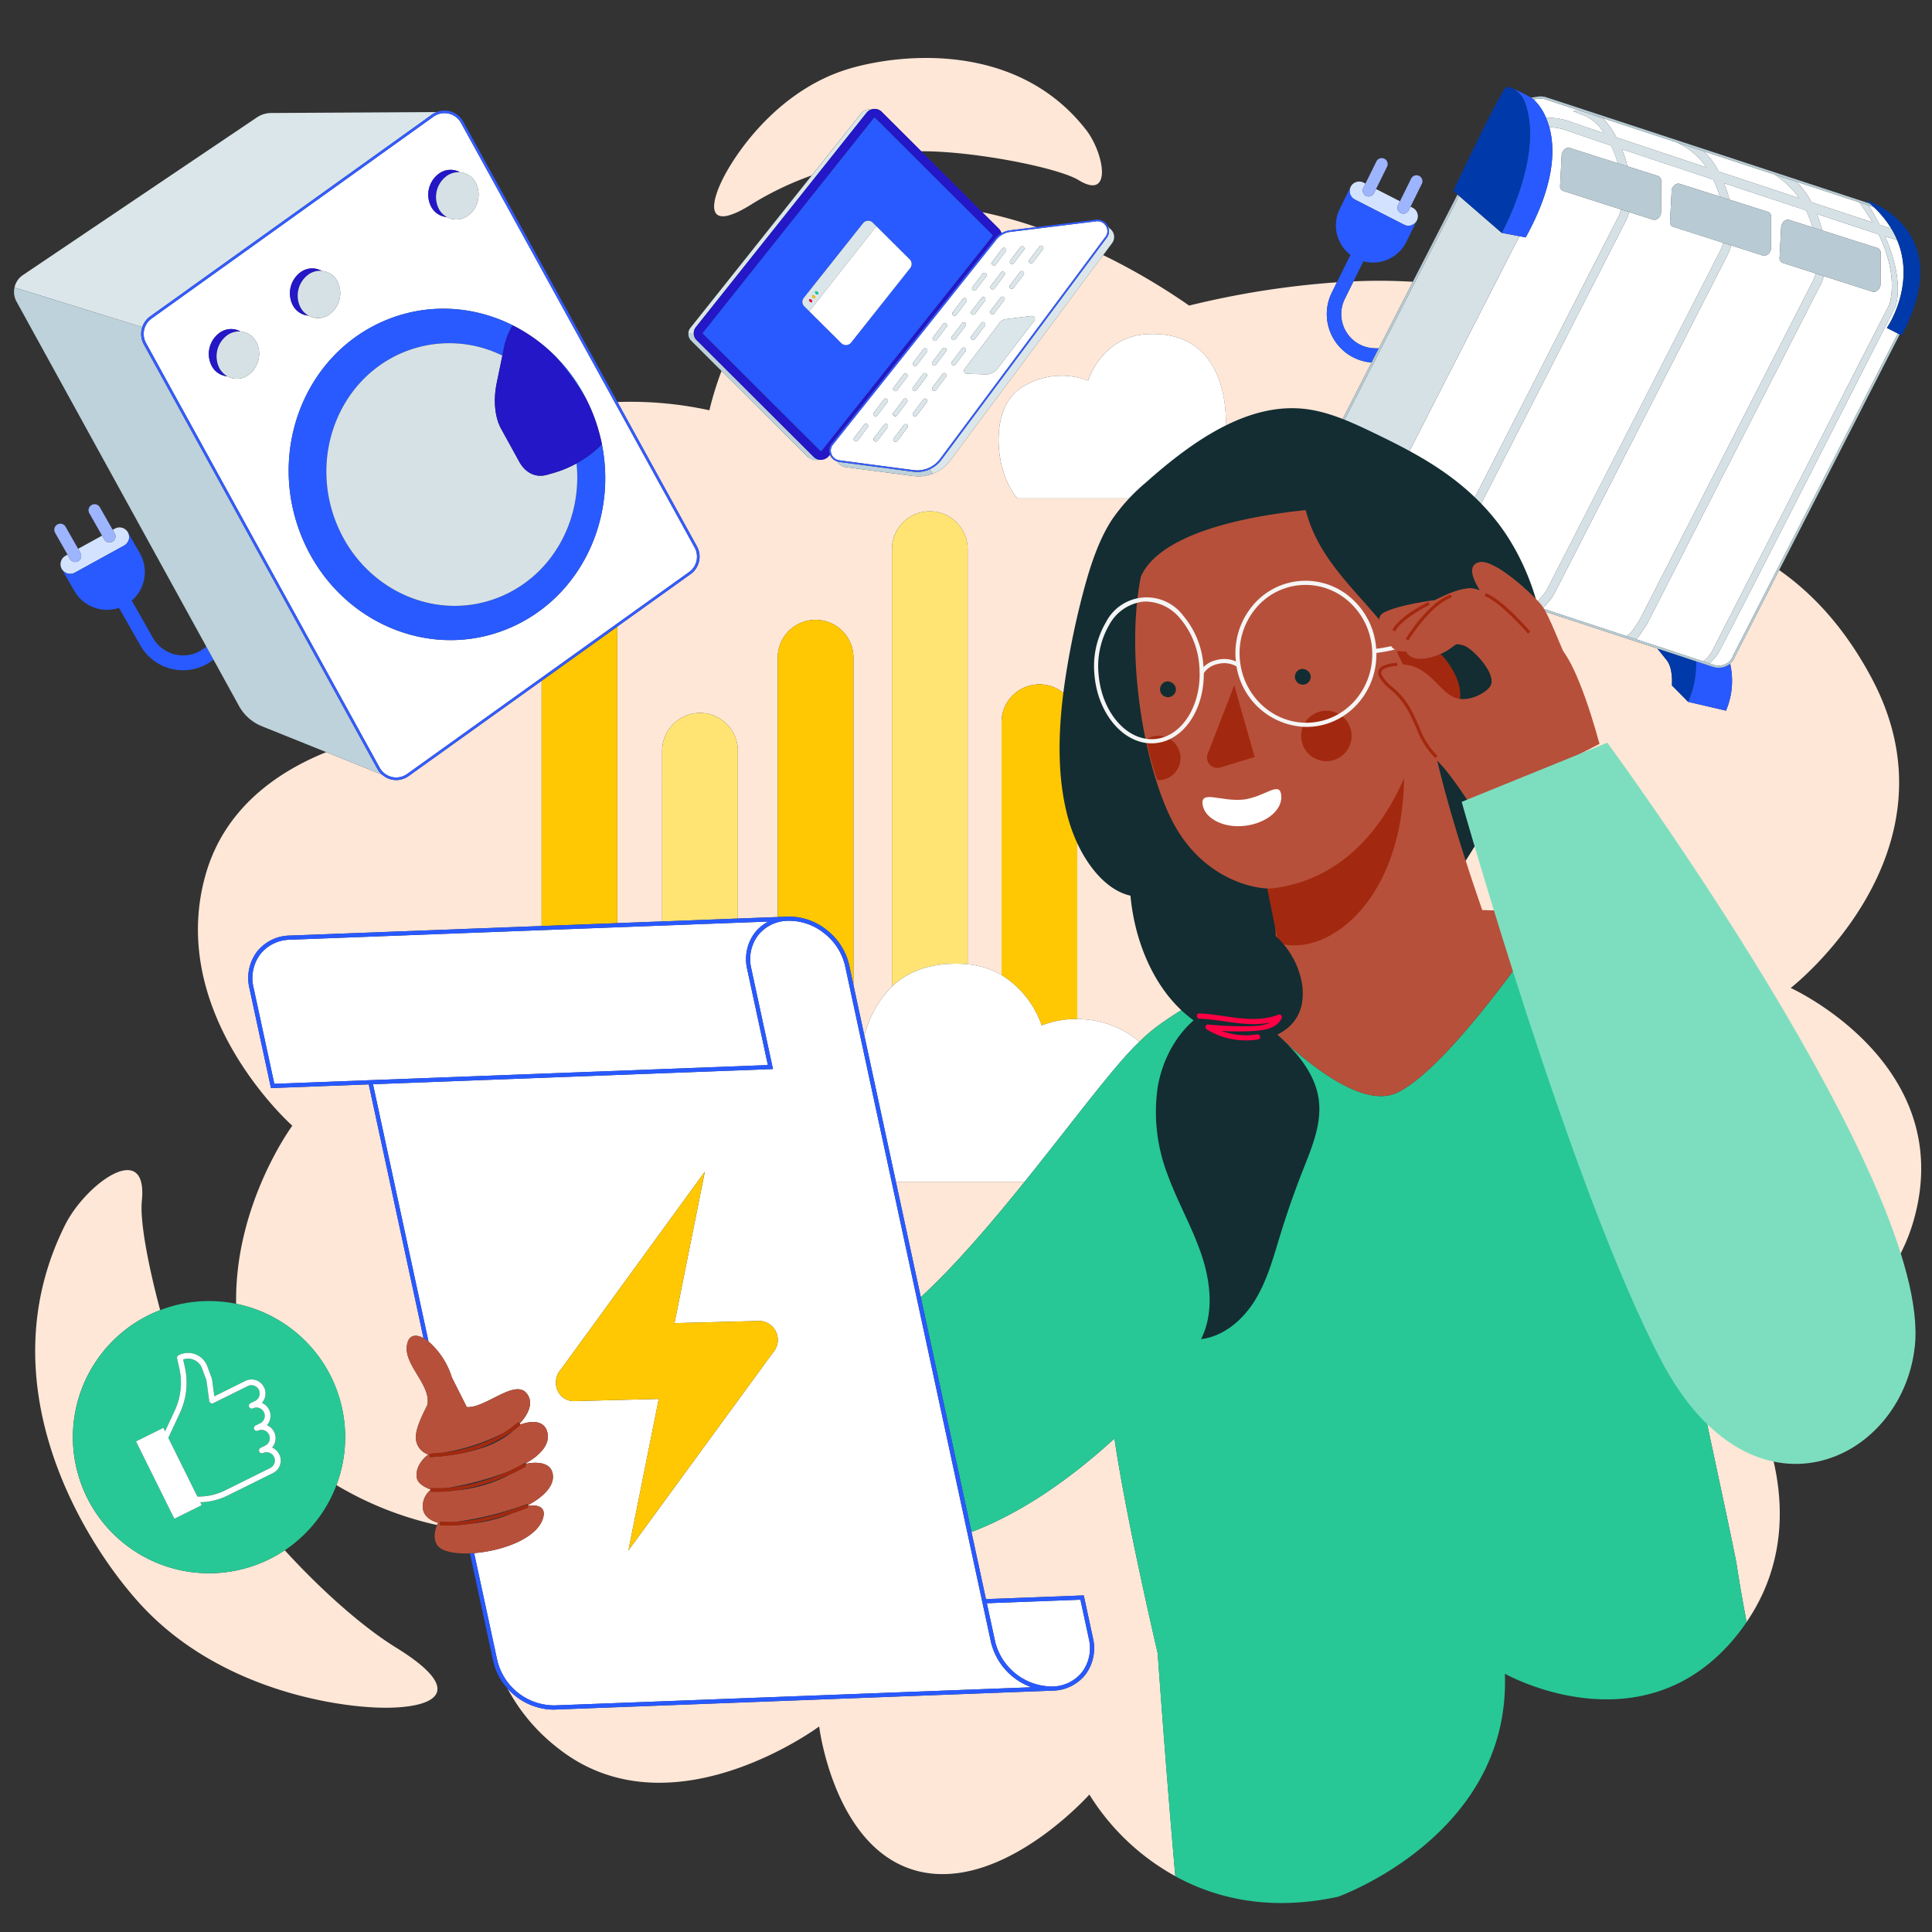 <?xml version="1.0" encoding="UTF-8"?>
<svg xmlns="http://www.w3.org/2000/svg" id="Calque_1" data-name="Calque 1" viewBox="0 0 400 400">
  <rect x="0" y="0" width="400" height="400" fill="#333333" stroke="none"/>
  <defs>
    <style>.cls-1{fill:#ffe7d7;}.cls-2{fill:#ffe473;}.cls-3{fill:#ffc802;}.cls-4{fill:#fff;}.cls-5{fill:#0039a9;}.cls-6{fill:#2859ff;}.cls-7{fill:#285aff;}.cls-8{fill:#d3e3ff;}.cls-9{fill:#9db4ff;}.cls-10{fill:#d6e1e6;}.cls-11{fill:#b8cad3;}.cls-12{fill:#b7cbd3;}.cls-13{fill:#dae6ea;}.cls-14{fill:#bdd2da;}.cls-15{fill:#335cff;}.cls-16{fill:#2317c7;}.cls-17{fill:#27c896;}.cls-18{fill:#a2290f;}.cls-19{fill:#b7503a;}.cls-20{fill:#263238;}.cls-21{fill:#ff0449;}.cls-22{fill:#ffce00;}.cls-23{fill:#00d49c;}.cls-24{fill:#132d32;}.cls-25{fill:#122d32;}.cls-26{fill:#f5f5f5;}.cls-27{fill:#7ddebf;}.cls-28{fill:#f04;}</style>
  </defs>
  <title>facture-consolive</title>
  <path class="cls-1" d="M349.509,145.307s.163-.33.383-.9C349.769,144.705,349.649,145,349.509,145.307Z"></path>
  <path class="cls-1" d="M190.643,268.556c7.018-6.431,14.516-15.22,21.5-23.887H185.489Z"></path>
  <path class="cls-1" d="M280.9,123.066s.188-.316.453-.868C281.2,122.487,281.06,122.775,280.9,123.066Z"></path>
  <path class="cls-1" d="M207.337,48.3a4.891,4.891,0,0,1,1.553-.586l5.656-.695a89.046,89.046,0,0,0-11.17-3.085L206.8,47.35A2,2,0,0,1,207.337,48.3Z"></path>
  <path class="cls-1" d="M278.714,68.686a7.05,7.05,0,0,0,5.884,3.422l.86.022,7.052-13.789a116.219,116.219,0,0,0-12.289-.086l-1.793,3.631A7.057,7.057,0,0,0,278.714,68.686Z"></path>
  <path class="cls-1" d="M87.618,312.683a4.294,4.294,0,0,1,1.5-4.169c0-.024.011-.05.04-.052l0-.077c-.421-.149-2.582-.976-2.837-2.322-.551-2.9,2.366-4.922,2.366-4.922a3.679,3.679,0,0,1-2.578-3.553c-.043-1.747,1.1-4.164,2.358-6.669h0c.864-4.009-4.528-8.025-4.253-11.977.172-2.474,1.676-2.878,3.474-1.89L76.351,224.508l-20.247.769-4.449-20.618a9.09,9.09,0,0,1,1.557-7.633,8.831,8.831,0,0,1,6.8-3.328l52.125-1.98V140.959l-27.523,19.71a4.348,4.348,0,0,1-.444.281,4.37,4.37,0,0,1-5.07-.581l-11.555-4.648c-10.3,4.162-21.135,11.725-25,25.447-8.114,28.83,17.976,51.9,17.976,51.9s-11.972,16.2-11.63,36.867a28.184,28.184,0,0,1,20.762,37.539,70.341,70.341,0,0,0,20.826,8.268c.118-.3.211-.475.211-.475S88.135,314.713,87.618,312.683Z"></path>
  <path class="cls-1" d="M230.739,297.832c-9,8.235-18.928,15.2-29.175,19.186l-.429.164,3,13.9,20.248-.77,1.89,8.76a9.155,9.155,0,0,1-1.5,7.578,8.822,8.822,0,0,1-6.855,3.383l-103.063,3.916c-.136,0-.272.008-.407.008a12.911,12.911,0,0,1-9.409-4.422,38.417,38.417,0,0,0,10.24,12.209c23.291,18.771,54.322-4.3,54.322-4.3s3.115,25.7,20.556,29.977,35.385-15.878,35.385-15.878a48.431,48.431,0,0,0,17.8,16.9c-1.964-22.2-3.653-46.185-3.653-46.185S233.227,314.853,230.739,297.832Z"></path>
  <path class="cls-1" d="M370.743,204.547s35.849-27.8,16.944-63.8c-5.663-10.783-12.513-17.955-19.329-22.714l-9.152,17.9a3.423,3.423,0,0,1-1.006,1.474,15.79,15.79,0,0,1-.849,9.723l-7.84-1.824-3.363-3.4s.308-3.5-1.078-5.224c-.4-.495-1.115-1.392-1.929-2.414l-35.11-11.543c1.608,1.683,5.389,6.191,5.643,11.617l-.429.02c-.29-6.2-5.339-11.2-6.115-11.933l-16.851-5.54a15.265,15.265,0,0,1-1.71,8.617l-7.672-2.437-3.084-3.658s.584-3.467-.662-5.293-5.917-8.774-5.917-8.774-1.3-.564-1.9.417-2.064-2.938-2.064-2.938,2.854-5.774,6.24-5.033c.07.015.148.042.225.065a11.238,11.238,0,0,1,.743-4.255l9.483-18.544a10.06,10.06,0,0,1-8.218-14.49l1.047-2.12a181.048,181.048,0,0,0-30.592,4.82,133.144,133.144,0,0,0-17.8-10.446L196.716,95.372a8.039,8.039,0,0,1-3.583,2.7h0l-.008,0a8.208,8.208,0,0,1-1.952.491c-.041.005-.082,0-.123.008a8.224,8.224,0,0,1-.9.055c-.251,0-.5-.025-.756-.049-.1-.009-.2-.006-.3-.019l-9.261-1.222-4.819-.636a2.369,2.369,0,0,1-.5-.134h0c-.062-.023-.122-.047-.181-.075h0c-.023-.011-.043-.025-.064-.038a2.167,2.167,0,0,1-.535-.393h0a2.19,2.19,0,0,1-.4-.533,2.343,2.343,0,0,1-1.491-1.358c-.005-.013-.005-.026-.01-.039l-.263.331a4.02,4.02,0,0,1-4.212.278L149.385,76.8a67.964,67.964,0,0,0-2.514,8.143,76.581,76.581,0,0,0-19.02-1.71l16.439,29.878a4.443,4.443,0,0,1-1.306,5.753l-15.168,10.862v61.391l9.274-.352V155.444a7.862,7.862,0,0,1,7.839-7.839h0a7.862,7.862,0,0,1,7.839,7.839v34.73l8.25-.313V136.169a7.839,7.839,0,0,1,15.678,0v67.754l2.277,10.555a21.428,21.428,0,0,1,5.693-10.221V113.7a7.839,7.839,0,1,1,15.678,0v85.937a17.1,17.1,0,0,1,7.016,2.246V149.522a7.839,7.839,0,0,1,15.678,0v61.462a20.377,20.377,0,0,1,10.806,3.139,11.326,11.326,0,0,1,2.009,1.606,35.65,35.65,0,0,1,5.156-4.245l.151-.106.226-.155a54.6,54.6,0,0,1,13.669-6.887l-.11-.131s32.809-21.55,66.123-14.237c0,0-.73,1.1-1.988,2.924,4.6-.249,7.734-.3,8.657-.251,0,0,19.533,53.42,20.389,75.029.176,4.406,10.814,52.129,11.47,56.526.562,3.7,1.247,7.6,2.021,11.62,16.2-23.772-1.346-50.264-1.346-50.264s29.173-8.6,36-33.115C405.262,220.154,370.743,204.547,370.743,204.547Zm-108.7-101.364H210.635c-4.661-5.351-6.059-18.66.957-23.024a15.434,15.434,0,0,1,13.7-1.36s2.723-9.174,12.356-9.621c17.625-.819,16.124,19.127,16.124,19.127C268.093,87.5,262.047,103.183,262.047,103.183Zm26.785,28.481-.36-.236c3.232-4.928,9.175-7.212,9.235-7.234l.152.4C297.8,124.619,291.986,126.856,288.832,131.665Zm3.118,2.628-.43,0c.022-2.355,1.572-4.889,4.482-7.327a27.563,27.563,0,0,1,4.4-2.989l.2.382C300.518,124.4,292,128.886,291.95,134.293Z"></path>
  <path class="cls-1" d="M28,321.223a28.171,28.171,0,0,1,5.163-49.975c-2.618-9.762-4.2-18.612-3.8-22.566,1.335-12.991-11.6-3.635-15.886,4.936-16.382,32.761,3.612,65.3,15.39,78.3,15.906,17.566,39.938,21.426,49.994,21.639s18.86-2.745,3.071-12.482c-6.9-4.259-15.435-11.854-22.977-20.109A28.186,28.186,0,0,1,28,321.223Z"></path>
  <path class="cls-1" d="M180.287,22.7a2.1,2.1,0,0,1,2.257.449l8.189,8.17c10.775-.061,28.316,3.367,32.6,5.984,7.069,4.324,5.256-5.632,1.522-10.426-14.255-18.32-38.352-15.82-49.02-12.656-14.416,4.279-23.22,16.973-26.1,22.644s-3.593,11.509,6.308,5.155a64.815,64.815,0,0,1,12.016-5.7l10.267-12.9A2.091,2.091,0,0,1,180.287,22.7Z"></path>
  <path class="cls-2" d="M152.769,155.444a7.862,7.862,0,0,0-7.839-7.839h0a7.862,7.862,0,0,0-7.839,7.839V190.77l15.678-.6Z"></path>
  <polygon class="cls-3" points="112.138 191.718 127.816 191.122 127.816 129.731 112.138 140.959 112.138 191.718"></polygon>
  <path class="cls-3" d="M215.666,212.318a19.494,19.494,0,0,1,7.374-1.334V149.522a7.839,7.839,0,0,0-15.678,0v52.359A19.9,19.9,0,0,1,215.666,212.318Z"></path>
  <path class="cls-3" d="M171.156,192.543a12.8,12.8,0,0,1,4.65,7.25l.891,4.13V136.169a7.839,7.839,0,0,0-15.678,0v53.692l2.057-.078A12.413,12.413,0,0,1,171.156,192.543Z"></path>
  <path class="cls-2" d="M199.274,199.555c.365.017.721.046,1.072.081V113.7a7.839,7.839,0,1,0-15.678,0v90.558C187.848,201.251,192.487,199.239,199.274,199.555Z"></path>
  <path class="cls-4" d="M212.139,244.669c9.8-12.173,18.584-24.08,23.554-28.781h0c.052-.053.109-.1.162-.158a11.326,11.326,0,0,0-2.009-1.606,20.377,20.377,0,0,0-10.806-3.139,19.494,19.494,0,0,0-7.374,1.334,19.9,19.9,0,0,0-8.3-10.437,17.1,17.1,0,0,0-7.016-2.246c-.351-.035-.707-.064-1.072-.081-6.786-.315-11.425,1.7-14.606,4.7a21.428,21.428,0,0,0-5.693,10.221l6.514,30.191Z"></path>
  <path class="cls-4" d="M253.776,88.306s1.5-19.946-16.124-19.127C228.019,69.626,225.3,78.8,225.3,78.8a15.434,15.434,0,0,0-13.7,1.36c-7.017,4.364-5.618,17.673-.957,23.024h51.412S268.093,87.5,253.776,88.306Z"></path>
  <path class="cls-5" d="M283.263,113.373l-4.286-3.222-.047-.036,0-.006a10.887,10.887,0,0,1-2.662-3.195,19.456,19.456,0,0,1-2.536-9.062c-.077-.024-.155-.05-.225-.065-3.386-.741-6.24,5.033-6.24,5.033s1.464,3.919,2.064,2.938,1.9-.417,1.9-.417,4.672,6.947,5.917,8.774.662,5.293.662,5.293l3.084,3.658c.164-.291.307-.579.453-.868A20.284,20.284,0,0,0,283.263,113.373Z"></path>
  <path class="cls-6" d="M287.062,115.836l-.373-.124.009-.017a6.674,6.674,0,0,1-1.292-.724v0l-.212-.15-1.93-1.451a20.284,20.284,0,0,1-1.914,8.826c-.265.552-.453.868-.453.868l7.672,2.437a15.265,15.265,0,0,0,1.71-8.617l-3.107-1.021A.972.972,0,0,1,287.062,115.836Z"></path>
  <path class="cls-5" d="M351.185,136.911l-8.045-2.645c.814,1.022,1.531,1.92,1.929,2.414,1.386,1.722,1.078,5.224,1.078,5.224l3.363,3.4c.14-.3.26-.6.383-.9A20.325,20.325,0,0,0,351.185,136.911Z"></path>
  <path class="cls-6" d="M354.755,138.076l-2.148-.7-1.421-.467a20.325,20.325,0,0,1-1.293,7.5c-.22.571-.383.9-.383.9l7.84,1.824a15.79,15.79,0,0,0,.849-9.723A3.842,3.842,0,0,1,354.755,138.076Z"></path>
  <path class="cls-7" d="M293.431,45.468l0,0c-.006.016-.012.032-.019.048Z"></path>
  <path class="cls-8" d="M280.5,41.306l10.2,5.218a1.967,1.967,0,0,0,2.582-.756c.02-.034.046-.064.064-.1s.039-.1.06-.154c.007-.016.012-.032.019-.048a1.966,1.966,0,0,0-.935-2.443l-.457-.234-.374.758a1.232,1.232,0,0,1-1.649.559L290,44.1a1.232,1.232,0,0,1-.544-1.641l.39-.79-4.95-2.532-.424.86a1.233,1.233,0,0,1-1.649.559l-.016-.008a1.233,1.233,0,0,1-.544-1.641l.44-.891-.409-.209a1.972,1.972,0,0,0-2.646.854h0A1.972,1.972,0,0,0,280.5,41.306Z"></path>
  <path class="cls-9" d="M290,44.1l.016.008a1.232,1.232,0,0,0,1.649-.559l.374-.758,2.333-4.725a1.231,1.231,0,0,0-.544-1.641l-.016-.006a1.23,1.23,0,0,0-1.649.558l-2.317,4.694-.39.79A1.232,1.232,0,0,0,290,44.1Z"></path>
  <path class="cls-9" d="M282.8,40.547l.016.008A1.233,1.233,0,0,0,284.468,40l.424-.86,2.282-4.624a1.23,1.23,0,0,0-.542-1.641.058.058,0,0,0-.016-.006,1.229,1.229,0,0,0-1.649.558L282.7,38.014l-.44.891A1.233,1.233,0,0,0,282.8,40.547Z"></path>
  <path class="cls-7" d="M276.155,70.233a9.945,9.945,0,0,0,7.809,4.82l1.494-2.922-.86-.022a7.086,7.086,0,0,1-6.171-10.222l1.793-3.631,1.991-4.032a1.309,1.309,0,0,0,.049-.138,7.694,7.694,0,0,0,8.914-4.017l2.11-4.3a1.967,1.967,0,0,1-2.582.756l-10.2-5.218a1.972,1.972,0,0,1-.856-2.646l-.01,0-2.257,4.6a7.694,7.694,0,0,0,2.229,9.52c-.025.041-.055.078-.077.122l-2.739,5.545-1.047,2.12A10.034,10.034,0,0,0,276.155,70.233Z"></path>
  <path class="cls-4" d="M334.651,28.436c5.119,1.717,11.735,3.92,18.637,6.214a14.678,14.678,0,0,0-4.149-4.048l-.186-.131c-.431-.281-1.108-.643-1.727-.96l-15.4-5.057a16.785,16.785,0,0,1,2.433,3.257C334.393,27.949,334.521,28.193,334.651,28.436Z"></path>
  <path class="cls-4" d="M390.31,48.965c4.216,9.667,2.083,14.606,2.083,14.606s-35.646,70.121-36.684,71.73a12.583,12.583,0,0,1-1.719,2.016c-.054,0-.109-.007-.163-.009l1.044.343a3.1,3.1,0,0,0,3.924-1.878l.011-.026,34.111-66.7-2.262-1.157s6.03-8.705,2.169-18.1a9.139,9.139,0,0,0-1.813-.6Z"></path>
  <path class="cls-4" d="M391.486,47.3l.087.016a21.678,21.678,0,0,0-3.58-4.4,4.727,4.727,0,0,0-.487-.18l-.592-.194c.862,1.4,1.6,2.729,2.246,3.991Z"></path>
  <path class="cls-4" d="M325.082,25.177c.831.308,3.375,1.176,7.007,2.4a9.077,9.077,0,0,0-4.049-3.67c-.064-.013-.121-.026-.179-.044-.167-.049-.6-.221-1.12-.43-.266-.106-.647-.26-1.03-.408l.942-.142a3.111,3.111,0,0,1,.357,0l-7.06-2.318a3.317,3.317,0,0,0-1.378-.134l-1.069.161a10.693,10.693,0,0,1,2.581,3.8A13.655,13.655,0,0,1,325.082,25.177Z"></path>
  <path class="cls-4" d="M375.062,41.868c5.193,1.719,9.637,3.189,12.59,4.164a39.868,39.868,0,0,0-2.723-4.145L371.9,37.612a18.018,18.018,0,0,1,2.663,3.345C374.737,41.255,374.9,41.561,375.062,41.868Z"></path>
  <path class="cls-4" d="M355.843,35.5c5.689,1.889,11.466,3.8,16.668,5.526a19.48,19.48,0,0,0-4.176-4.24l-.223-.155c-.2-.158-.42-.317-.639-.47l-14.68-4.819a17.037,17.037,0,0,1,2.589,3.315C355.542,34.93,355.692,35.214,355.843,35.5Z"></path>
  <path class="cls-4" d="M298.74,115.912l36.3-70.983a7.457,7.457,0,0,0,.572-1.568l-11.95-3.824A1.02,1.02,0,0,1,323,38.444l.328-6.344c.047-.922.914-1.688,1.665-1.472l9.97,3.168a24.862,24.862,0,0,0-1.419-3.666c-4.747-1.593-8.135-2.744-9.139-3.117a11.17,11.17,0,0,0-3.63-.659c1.253,4.577,1.092,11.956-4.892,22.8l-1.312-.248-30.833,60.289a2.56,2.56,0,0,1-3.295,1.505l4.809,3.616v0l.212.154a6.163,6.163,0,0,0,1.613.9l.23.076,8.819,2.9A7.146,7.146,0,0,0,298.74,115.912Z"></path>
  <path class="cls-4" d="M307.332,122.027l10.053,3.3a7.045,7.045,0,0,0,1.588-1.535l.181-.188a8.09,8.09,0,0,0,1.322-1.948l35.693-69.791a7.48,7.48,0,0,0,.579-1.6l-10.312-3.3a1.019,1.019,0,0,1-.669-1.094l.328-6.344c.046-.922.914-1.688,1.665-1.472l8.317,2.643a24.919,24.919,0,0,0-1.352-3.513c-6.857-2.276-13.548-4.5-18.921-6.3a27.01,27.01,0,0,1,1.156,3.543l6.284,2a1,1,0,0,1,.68,1.025l-.018,6.483c0,.949-.9,1.774-1.675,1.541L337.286,43.9a9.007,9.007,0,0,1-.677,1.834L300.3,116.722a8.1,8.1,0,0,1-2.079,2.31l9.078,2.983.009-.01Z"></path>
  <path class="cls-4" d="M338.565,129.684l.247-.3a20.781,20.781,0,0,0,1.153-2.026l35.385-69.19a7.42,7.42,0,0,0,.568-1.549l-6.808-2.178a1.02,1.02,0,0,1-.669-1.094l.327-6.344c.047-.922.914-1.688,1.665-1.472l4.842,1.539a24.994,24.994,0,0,0-1.341-3.517c-5.2-1.72-11.093-3.672-16.962-5.619a27,27,0,0,1,1.1,3.4l7.936,2.522a1,1,0,0,1,.68,1.025l-.018,6.483c0,.949-.9,1.774-1.676,1.541l-6.579-2.105a9.038,9.038,0,0,1-.684,1.864L322.041,122.46a9.926,9.926,0,0,1-1.7,2.448,8.091,8.091,0,0,1-.97,1.074l17.413,5.723A6.468,6.468,0,0,0,338.565,129.684Z"></path>
  <path class="cls-4" d="M354.393,134.95l36.815-71.985c1.311-5.044-.283-10.346-2.249-14.445-2.54-.837-7.147-2.358-12.781-4.221a27.064,27.064,0,0,1,1.095,3.409l11.414,3.627a1,1,0,0,1,.68,1.025l-.018,6.483c0,.949-.9,1.774-1.676,1.541l-10.084-3.227a9,9,0,0,1-.673,1.815L341.53,128.164a12.954,12.954,0,0,1-1.465,2.448,7.969,7.969,0,0,1-1.345,1.732l13.951,4.585A6.745,6.745,0,0,0,354.393,134.95Z"></path>
  <path class="cls-10" d="M283.734,109.193,314.567,48.9l-3.657-.692-8.816-7.647L274.879,93.779c-1.4,3.463-.738,8.3,1.778,12.924a10.51,10.51,0,0,0,2.558,3.069,4.668,4.668,0,0,0,1.125.643l-.063.161.162.122A2.56,2.56,0,0,0,283.734,109.193Z"></path>
  <path class="cls-10" d="M300.3,116.722,336.609,45.73a9.007,9.007,0,0,0,.677-1.834l-1.671-.535a7.457,7.457,0,0,1-.572,1.568l-36.3,70.983a7.146,7.146,0,0,1-2.618,2.431l2.1.69A8.1,8.1,0,0,0,300.3,116.722Z"></path>
  <path class="cls-10" d="M320.337,124.908a9.926,9.926,0,0,0,1.7-2.448l35.693-69.791a9.038,9.038,0,0,0,.684-1.864l-1.672-.535a7.48,7.48,0,0,1-.579,1.6l-35.693,69.791a8.09,8.09,0,0,1-1.322,1.948l-.181.188a7.045,7.045,0,0,1-1.588,1.535l1.983.652A8.091,8.091,0,0,0,320.337,124.908Z"></path>
  <path class="cls-10" d="M341.53,128.164l35.386-69.191a9,9,0,0,0,.673-1.815l-1.671-.535a7.42,7.42,0,0,1-.568,1.549l-35.385,69.19a20.781,20.781,0,0,1-1.153,2.026l-.247.3a6.468,6.468,0,0,1-1.785,2.021l1.94.638a7.969,7.969,0,0,0,1.345-1.732A12.954,12.954,0,0,0,341.53,128.164Z"></path>
  <path class="cls-10" d="M333.54,30.13a24.862,24.862,0,0,1,1.419,3.666l2,.635a27.01,27.01,0,0,0-1.156-3.543c5.373,1.8,12.064,4.026,18.921,6.3a24.919,24.919,0,0,1,1.352,3.513l2,.636a27,27,0,0,0-1.1-3.4c5.869,1.947,11.763,3.9,16.962,5.619a24.994,24.994,0,0,1,1.341,3.517l2,.635a27.064,27.064,0,0,0-1.095-3.409c5.634,1.863,10.241,3.384,12.781,4.221,1.966,4.1,3.56,9.4,2.249,14.445L354.393,134.95a6.745,6.745,0,0,1-1.721,1.978l1.155.38c.054,0,.109.008.163.009a12.583,12.583,0,0,0,1.719-2.016c1.038-1.609,36.684-71.73,36.684-71.73s2.133-4.939-2.083-14.606l.7.23a9.139,9.139,0,0,1,1.813.6,17.983,17.983,0,0,0-1.251-2.479l-.087-.016-2.326-.769c-.641-1.262-1.384-2.592-2.246-3.991l-1.986-.652a39.868,39.868,0,0,1,2.723,4.145c-2.952-.976-7.4-2.445-12.59-4.164-.161-.307-.324-.614-.5-.911a18.018,18.018,0,0,0-2.663-3.345l-4.428-1.454c.219.153.437.312.639.47l.223.155a19.48,19.48,0,0,1,4.176,4.24c-5.2-1.723-10.978-3.637-16.668-5.526-.15-.284-.3-.568-.461-.844a17.037,17.037,0,0,0-2.589-3.315l-5.566-1.827c.619.317,1.3.679,1.727.96l.186.131a14.678,14.678,0,0,1,4.149,4.048c-6.9-2.293-13.518-4.5-18.637-6.214-.13-.243-.258-.487-.4-.724a16.785,16.785,0,0,0-2.433-3.257l-4.812-1.58a3.111,3.111,0,0,0-.357,0l-.942.142c.383.148.764.3,1.03.408.521.209.953.381,1.12.43.058.018.115.031.179.044a9.077,9.077,0,0,1,4.049,3.67c-3.632-1.222-6.176-2.091-7.007-2.4a13.655,13.655,0,0,0-5-.795,15.047,15.047,0,0,1,.687,1.973,11.17,11.17,0,0,1,3.63.659C325.4,27.386,328.793,28.537,333.54,30.13Z"></path>
  <path class="cls-11" d="M324.988,30.628c-.751-.216-1.619.55-1.665,1.472L323,38.444a1.02,1.02,0,0,0,.669,1.094l11.95,3.824,1.671.535,4.942,1.581c.777.233,1.673-.592,1.675-1.541l.018-6.483a1,1,0,0,0-.68-1.025l-6.284-2-2-.635Z"></path>
  <path class="cls-11" d="M365,52.911c.777.233,1.673-.592,1.676-1.541l.018-6.483a1,1,0,0,0-.68-1.025l-7.936-2.522-2-.636-8.317-2.643c-.751-.216-1.619.55-1.665,1.472l-.328,6.344a1.019,1.019,0,0,0,.669,1.094l10.313,3.3,1.672.535Z"></path>
  <path class="cls-11" d="M368.769,47.007l-.327,6.344a1.02,1.02,0,0,0,.669,1.094l6.808,2.178,1.671.535,10.084,3.227c.777.233,1.673-.592,1.676-1.541l.018-6.483a1,1,0,0,0-.68-1.025l-11.414-3.627-2-.635-4.842-1.539C369.683,45.318,368.815,46.084,368.769,47.007Z"></path>
  <path class="cls-12" d="M283.963,75.053,274.48,93.6a11.238,11.238,0,0,0-.743,4.255,19.456,19.456,0,0,0,2.536,9.062,10.887,10.887,0,0,0,2.662,3.195l0,.006.047.036,4.286,3.222,1.93,1.451.212.15v0a6.674,6.674,0,0,0,1.292.724l-.009.017.373.124a.972.972,0,0,0,.11.029l3.107,1.021,16.851,5.54-.106-.1.277-.311-9.078-2.983-2.1-.69-8.819-2.9-.23-.076a6.163,6.163,0,0,1-1.613-.9l-.212-.154v0l-4.809-3.616-.162-.122.063-.161a4.668,4.668,0,0,1-1.125-.643,10.51,10.51,0,0,1-2.558-3.069c-2.516-4.624-3.177-9.461-1.778-12.924l27.215-53.214-.342-.3L292.51,58.342l-7.052,13.789Z"></path>
  <path class="cls-12" d="M392.917,69.05l-34.111,66.7-.011.026a3.1,3.1,0,0,1-3.924,1.878l-1.044-.343-1.155-.38-13.951-4.585-1.94-.638-17.413-5.723-1.983-.652-10.053-3.3c.052.047.309.288.7.7l35.11,11.543,8.045,2.645,1.421.467,2.148.7a3.842,3.842,0,0,0,3.444-.668,3.423,3.423,0,0,0,1.006-1.474l9.152-17.9L393.309,69.25Z"></path>
  <path class="cls-12" d="M317.3,20.418c.055.039.128.1.208.167l1.069-.161a3.317,3.317,0,0,1,1.378.134l7.06,2.318,4.812,1.58,15.4,5.057,5.566,1.827,14.68,4.819,4.428,1.454,13.027,4.277,1.986.652.592.194a4.727,4.727,0,0,1,.487.18q-.394-.378-.82-.752L320.285,20.189l-.56-.168.006.027a3.6,3.6,0,0,0-1.22-.061l-1.522.229C317.1,20.286,317.2,20.354,317.3,20.418Z"></path>
  <path class="cls-7" d="M312.8,18.145l.014.013c.026.01.051.016.077.027Z"></path>
  <path class="cls-7" d="M315.755,21.313c3.932,10.967-4.845,26.9-4.845,26.9l3.657.692,1.312.248c5.984-10.842,6.145-18.221,4.892-22.8a15.047,15.047,0,0,0-.687-1.973,10.693,10.693,0,0,0-2.581-3.8c-.08-.069-.153-.128-.208-.167-.091-.064-.2-.132-.306-.2a38.458,38.458,0,0,0-3.965-1.975c.109.05.219.1.327.164A5.419,5.419,0,0,1,315.755,21.313Z"></path>
  <path class="cls-5" d="M302.094,40.565l8.816,7.647s8.778-15.932,4.845-26.9a5.419,5.419,0,0,0-2.4-2.907c-.109-.062-.218-.114-.327-.164-.044-.02-.086-.039-.13-.057-.026-.011-.051-.017-.077-.027a1.362,1.362,0,0,0-.963-.082c-1.087.435-10.966,21.443-10.966,21.443l.864.749Z"></path>
  <path class="cls-5" d="M387.993,42.914a21.678,21.678,0,0,1,3.58,4.4,17.983,17.983,0,0,1,1.251,2.479c3.861,9.393-2.169,18.1-2.169,18.1l2.262,1.157.392.2.409.209c11.841-22.185-7.373-28.015-7.373-28.015.292.238.557.478.829.718S387.731,42.663,387.993,42.914Z"></path>
  <path class="cls-7" d="M26.378,110.04l0,0,.028.041Z"></path>
  <path class="cls-8" d="M15.5,118.561l10.214-5.62a2,2,0,0,0,.836-2.6c-.018-.037-.028-.076-.048-.113s-.065-.093-.1-.14l-.028-.041a2,2,0,0,0-2.591-.605l-.457.252.425.747a1.253,1.253,0,0,1-.469,1.708l-.016.009a1.254,1.254,0,0,1-1.693-.478l-.443-.779-4.956,2.727.482.848a1.254,1.254,0,0,1-.469,1.709l-.016.009a1.254,1.254,0,0,1-1.693-.478l-.5-.879-.409.225a2.006,2.006,0,0,0-.789,2.716h0A2.006,2.006,0,0,0,15.5,118.561Z"></path>
  <path class="cls-9" d="M23.266,112.153l.016-.009a1.253,1.253,0,0,0,.469-1.708l-.425-.747-2.65-4.661a1.253,1.253,0,0,0-1.693-.478l-.015.01a1.252,1.252,0,0,0-.47,1.707L21.13,110.9l.443.779A1.254,1.254,0,0,0,23.266,112.153Z"></path>
  <path class="cls-9" d="M16.171,116.188l.016-.009a1.254,1.254,0,0,0,.469-1.709l-.482-.848-2.595-4.56a1.251,1.251,0,0,0-1.691-.479.059.059,0,0,0-.015.01,1.251,1.251,0,0,0-.47,1.707l2.576,4.529.5.879A1.254,1.254,0,0,0,16.171,116.188Z"></path>
  <path class="cls-7" d="M37.546,135.68a7.18,7.18,0,0,1-5.892-3.636l-4.3-7.559c-.026-.045-.071-.07-.1-.112a7.825,7.825,0,0,0,1.713-9.809l-2.42-4.229a2,2,0,0,1-.836,2.6L15.5,118.561a2.006,2.006,0,0,1-2.717-.788l-.009.005,2.59,4.525a7.825,7.825,0,0,0,9.291,3.55,1.408,1.408,0,0,0,.06.136l4.3,7.56A10.151,10.151,0,0,0,44.2,136.57l-1.491-2.71A7.167,7.167,0,0,1,37.546,135.68Z"></path>
  <path class="cls-13" d="M31.067,65.52l58.368-41.8a4.389,4.389,0,0,1,.985-.516l-34.275.192a5.365,5.365,0,0,0-2.967.915L4.635,57.023A4.163,4.163,0,0,0,3,59.53l26.458,8.191A4.406,4.406,0,0,1,31.067,65.52Z"></path>
  <path class="cls-14" d="M78.135,159.2,29.76,71.274a4.421,4.421,0,0,1-.3-3.553L3,59.53H3v0H3a4.19,4.19,0,0,0,.421,2.911L42.71,133.86l1.491,2.71,5.271,9.579a9.466,9.466,0,0,0,4.756,4.216l13.318,5.357L79.1,160.369A4.417,4.417,0,0,1,78.135,159.2Z"></path>
  <path class="cls-4" d="M30.23,71.015,78.606,158.94a3.9,3.9,0,0,0,5.7,1.292l58.369-41.8a3.909,3.909,0,0,0,1.149-5.058L95.444,25.447a3.906,3.906,0,0,0-5.305-1.538,3.991,3.991,0,0,0-.392.246l-58.368,41.8A3.908,3.908,0,0,0,30.23,71.015ZM45.4,68.955a4.039,4.039,0,0,1,4.4-.321,4.024,4.024,0,0,1,3.247,2.138,5.409,5.409,0,0,1-1.557,6.815,4.039,4.039,0,0,1-4.4.321,4.025,4.025,0,0,1-3.247-2.138A5.409,5.409,0,0,1,45.4,68.955ZM122.562,85.2q.346.836.646,1.68c.011.031.02.062.031.092,6.052,17.082-1.55,36.029-17.573,42.98-16.581,7.193-35.9-1.183-43.148-18.708s.314-37.561,16.9-44.752S115.312,67.673,122.562,85.2Zm-60.37-28.8a4.039,4.039,0,0,1,4.4-.321,4.024,4.024,0,0,1,3.247,2.138,5.408,5.408,0,0,1-1.557,6.815,4.039,4.039,0,0,1-4.4.321,4.025,4.025,0,0,1-3.247-2.138A5.409,5.409,0,0,1,62.192,56.394Zm33.04-20.732A4.025,4.025,0,0,1,98.479,37.8a5.409,5.409,0,0,1-1.557,6.815,4.039,4.039,0,0,1-4.4.321A4.024,4.024,0,0,1,89.277,42.8a5.409,5.409,0,0,1,1.557-6.815A4.039,4.039,0,0,1,95.232,35.663Z"></path>
  <path class="cls-15" d="M31.067,65.52a4.5,4.5,0,0,0-1.307,5.754L78.135,159.2a4.445,4.445,0,0,0,6.035,1.751,4.348,4.348,0,0,0,.444-.281l27.523-19.71,15.678-11.228,15.168-10.862a4.443,4.443,0,0,0,1.306-5.753L127.851,83.238,95.913,25.189A4.408,4.408,0,0,0,90.421,23.2a4.389,4.389,0,0,0-.985.516ZM90.139,23.909a3.906,3.906,0,0,1,5.305,1.538l48.376,87.927a3.909,3.909,0,0,1-1.149,5.058L84.3,160.232a3.9,3.9,0,0,1-5.7-1.292L30.23,71.015a3.908,3.908,0,0,1,1.149-5.058l58.368-41.8A3.991,3.991,0,0,1,90.139,23.909Z"></path>
  <path class="cls-7" d="M79.414,66.49c-16.582,7.191-24.146,27.228-16.9,44.752s26.567,25.9,43.148,18.708c16.023-6.95,23.625-25.9,17.573-42.98A36.413,36.413,0,0,1,124.62,92a23.185,23.185,0,0,1-5.246,3.944c1.188,11.519-4.768,22.833-15.422,27.454-13.144,5.7-28.455-.938-34.2-14.828S70,78.794,83.143,73.093a24.872,24.872,0,0,1,20.865.527l.4-1.96a13.394,13.394,0,0,1,1.719-4.275,33.744,33.744,0,0,1,8.805,6.341,57.25,57.25,0,0,1,6.37,8.808c.444.867.875,1.745,1.255,2.663q.346.836.646,1.68-.3-.843-.646-1.68C115.312,67.673,95.995,59.3,79.414,66.49Z"></path>
  <path class="cls-10" d="M113.267,98.3c-2.33.663-4.469-.352-5.785-2.745L103.763,88.8c-1.323-2.4-1.665-5.921-.925-9.506l1.17-5.671a24.872,24.872,0,0,0-20.865-.527C70,78.794,64,94.675,69.749,108.566s21.058,20.528,34.2,14.828c10.654-4.621,16.611-15.935,15.422-27.454a22.721,22.721,0,0,1-4.74,1.969Z"></path>
  <path class="cls-16" d="M47.091,77.908a4.188,4.188,0,0,1-1.642-1.653,5.409,5.409,0,0,1,1.557-6.815,4.192,4.192,0,0,1,2.793-.806,4.039,4.039,0,0,0-4.4.321,5.409,5.409,0,0,0-1.557,6.815A4.025,4.025,0,0,0,47.091,77.908Z"></path>
  <path class="cls-10" d="M47.007,69.44a5.409,5.409,0,0,0-1.557,6.815,4.188,4.188,0,0,0,1.642,1.653,4.039,4.039,0,0,0,4.4-.321,5.409,5.409,0,0,0,1.557-6.815A4.024,4.024,0,0,0,49.8,68.634,4.192,4.192,0,0,0,47.007,69.44Z"></path>
  <path class="cls-16" d="M63.882,65.347a4.188,4.188,0,0,1-1.642-1.653A5.409,5.409,0,0,1,63.8,56.879a4.192,4.192,0,0,1,2.792-.806,4.039,4.039,0,0,0-4.4.321,5.409,5.409,0,0,0-1.557,6.815A4.025,4.025,0,0,0,63.882,65.347Z"></path>
  <path class="cls-10" d="M63.8,56.879a5.409,5.409,0,0,0-1.557,6.815,4.188,4.188,0,0,0,1.642,1.653,4.039,4.039,0,0,0,4.4-.321,5.408,5.408,0,0,0,1.557-6.815,4.024,4.024,0,0,0-3.247-2.138A4.192,4.192,0,0,0,63.8,56.879Z"></path>
  <path class="cls-16" d="M89.277,42.8a4.024,4.024,0,0,0,3.247,2.138,4.188,4.188,0,0,1-1.642-1.653,5.409,5.409,0,0,1,1.557-6.815,4.193,4.193,0,0,1,2.793-.806,4.039,4.039,0,0,0-4.4.321A5.409,5.409,0,0,0,89.277,42.8Z"></path>
  <path class="cls-10" d="M92.439,36.468a5.409,5.409,0,0,0-1.557,6.815,4.188,4.188,0,0,0,1.642,1.653,4.039,4.039,0,0,0,4.4-.321A5.409,5.409,0,0,0,98.479,37.8a4.025,4.025,0,0,0-3.247-2.138A4.193,4.193,0,0,0,92.439,36.468Z"></path>
  <path class="cls-16" d="M121.307,82.534a57.25,57.25,0,0,0-6.37-8.808,33.744,33.744,0,0,0-8.805-6.341,13.394,13.394,0,0,0-1.719,4.275l-.4,1.96-1.17,5.671c-.74,3.585-.4,7.1.925,9.506l3.718,6.758c1.316,2.393,3.456,3.407,5.785,2.745l1.366-.39a22.721,22.721,0,0,0,4.74-1.969A23.185,23.185,0,0,0,124.62,92a36.413,36.413,0,0,0-1.381-5.027c-.011-.031-.02-.062-.031-.092q-.3-.843-.646-1.68C122.181,84.279,121.751,83.4,121.307,82.534Z"></path>
  <path class="cls-17" d="M348.129,267.672c-.856-21.609-20.389-75.029-20.389-75.029-.924-.046-4.053,0-8.657.251-5.374,7.78-20.42,28.72-29.721,33.288-11.038,5.42-32.661-19.893-34.3-21.843a54.6,54.6,0,0,0-13.669,6.887l-.226.155-.151.106a35.65,35.65,0,0,0-5.156,4.245c-.053.053-.109.1-.162.158h0c-4.97,4.7-13.749,16.609-23.554,28.781-6.981,8.667-14.479,17.456-21.5,23.887l10.492,48.626.429-.164c10.247-3.981,20.172-10.951,29.175-19.186,2.488,17.021,8.94,44.431,8.94,44.431s1.689,23.984,3.653,46.185c8.2,4.5,19.349,7.353,33.687,4.25,0,0,35.8-12.688,34.546-46.177,0,0,28.773,16.265,48.169-8.126.679-.854,1.3-1.714,1.888-2.576-.774-4.02-1.458-7.922-2.021-11.62C358.944,319.8,348.305,272.078,348.129,267.672Z"></path>
  <path class="cls-18" d="M307.332,122.027l-.022-.021-.009.01-.277.311.106.1c.775.733,5.825,5.733,6.115,11.933l.429-.02c-.254-5.427-4.036-9.934-5.643-11.617C307.64,122.314,307.383,122.074,307.332,122.027Z"></path>
  <path class="cls-18" d="M296,126.962c-2.909,2.438-4.459,4.972-4.482,7.327l.43,0c.052-5.407,8.568-9.894,8.654-9.939l-.2-.382A27.563,27.563,0,0,0,296,126.962Z"></path>
  <path class="cls-18" d="M297.707,124.195c-.06.023-6,2.306-9.235,7.234l.36.236c3.154-4.809,8.969-7.046,9.027-7.068Z"></path>
  <path class="cls-4" d="M204.317,331.933l1.706,7.907a12.2,12.2,0,0,0,11.747,9.331c.037,0,.073,0,.109,0a7.976,7.976,0,0,0,6.2-3.044,8.309,8.309,0,0,0,1.347-6.877l-1.738-8.055Z"></path>
  <path class="cls-4" d="M60.046,194.558a7.986,7.986,0,0,0-6.154,3,8.246,8.246,0,0,0-1.4,6.924l4.3,19.913,19.375-.736h0l.512-.019,82.3-3.127-4.265-19.765a9.092,9.092,0,0,1,1.557-7.633,8.361,8.361,0,0,1,.618-.709c.074-.076.156-.142.232-.214.149-.142.3-.285.457-.415.1-.079.2-.147.3-.222.149-.111.3-.225.453-.326.111-.072.23-.134.345-.2.13-.076.256-.159.391-.228Z"></path>
  <path class="cls-4" d="M93.546,285.173l3.091,6.134c4.044.361,10.672-6.68,12.823-2.155,1.018,2.14-.931,4.588-1.835,5.559a.131.131,0,0,1,.04.144l.078.076c1.37-.49,4.91-1.423,5.611,1.73.711,3.2-3.26,5.621-4.49,6.288a.141.141,0,0,1,0,.108c1.232-.249,5.232-.811,5.6,2.3.376,3.165-3.922,5.63-5.138,6.261a.181.181,0,0,1-.066.122c.908-.125,3.93-.348,3.215,2.415-1.115,4.311-8.378,6.937-14.312,7.394l4.791,22.205a12.167,12.167,0,0,0,11.857,9.332l98.754-3.752a13.205,13.205,0,0,1-8.388-9.314L174.966,199.974a11.932,11.932,0,0,0-4.342-6.756,11.565,11.565,0,0,0-7.514-2.576,7.986,7.986,0,0,0-6.154,3,8.246,8.246,0,0,0-1.4,6.924l4.481,20.767-.512.019-82.3,3.127,11.493,53.266A16.128,16.128,0,0,1,93.546,285.173Zm22.572-1.632,29.81-40.951-6.283,31.358,17.739-.462a3.931,3.931,0,0,1,2.646,6.548l-29.917,40.953,6.283-31.358-17.631.459a3.694,3.694,0,0,1-3.65-3.8A3.762,3.762,0,0,1,116.118,283.542Z"></path>
  <path class="cls-6" d="M114.442,353.954c.135,0,.272,0,.407-.008l103.063-3.916a8.822,8.822,0,0,0,6.855-3.383,9.155,9.155,0,0,0,1.5-7.578l-1.89-8.76-20.248.77-3-13.9-10.492-48.626-5.154-23.887-6.514-30.191L176.7,203.923l-.891-4.13a12.8,12.8,0,0,0-4.65-7.25,12.413,12.413,0,0,0-8.08-2.76l-2.057.078-8.25.313-15.678.6-9.274.352-15.678.6L60.013,193.7a8.831,8.831,0,0,0-6.8,3.328,9.09,9.09,0,0,0-1.557,7.633L56.1,225.277l20.247-.769,11.337,52.544a7.284,7.284,0,0,1,1.028.69L77.224,224.475l82.3-3.127.512-.019-4.481-20.767a8.246,8.246,0,0,1,1.4-6.924,7.986,7.986,0,0,1,6.154-3,11.565,11.565,0,0,1,7.514,2.576,11.932,11.932,0,0,1,4.342,6.756l30.217,140.047a13.205,13.205,0,0,0,8.388,9.314l-98.754,3.752a12.167,12.167,0,0,1-11.857-9.332L98.169,321.55q-.44.034-.868.052l4.819,22.335a12.38,12.38,0,0,0,2.913,5.6A12.911,12.911,0,0,0,114.442,353.954Zm109.64-7.826a7.976,7.976,0,0,1-6.2,3.044c-.036,0-.073,0-.109,0a12.2,12.2,0,0,1-11.747-9.331l-1.706-7.907,19.375-.736,1.738,8.055A8.309,8.309,0,0,1,224.082,346.128ZM217.9,349.6Zm-59.56-158.377c-.156.1-.3.215-.453.326-.1.074-.2.143-.3.222-.159.13-.307.273-.457.415-.076.073-.158.139-.232.214a8.361,8.361,0,0,0-.618.709,9.092,9.092,0,0,0-1.557,7.633l4.265,19.765-82.3,3.127-.512.019h0l-19.375.736-4.3-19.913a8.246,8.246,0,0,1,1.4-6.924,7.986,7.986,0,0,1,6.154-3l99.026-3.762c-.135.069-.261.152-.391.228C158.566,191.09,158.447,191.152,158.336,191.224Z"></path>
  <path class="cls-3" d="M118.764,290.089l17.631-.459-6.283,31.358,29.917-40.953a3.931,3.931,0,0,0-2.646-6.548l-17.739.462,6.283-31.358-29.81,40.951a3.762,3.762,0,0,0-1,2.743A3.694,3.694,0,0,0,118.764,290.089Z"></path>
  <path class="cls-19" d="M98.169,321.55c5.934-.457,13.2-3.083,14.312-7.394.715-2.763-2.307-2.541-3.215-2.415-.007.006-.008.016-.016.021l.139.331c-.019.008-1.34.559-3.361,1.234a31.116,31.116,0,0,1-8.422,2.113,30.477,30.477,0,0,1-4.725.414c-.621,0-1.232-.026-1.829-.081l.025-.267a.045.045,0,0,1,.008-.09h0l.033-.357a21.471,21.471,0,0,0,3.411.02,67.638,67.638,0,0,0,14.59-3.667c.146-.052.226.085.211.208,1.216-.631,5.514-3.1,5.138-6.261-.37-3.112-4.37-2.549-5.6-2.3a.386.386,0,0,1-.136.212l.187.306a34.675,34.675,0,0,1-3.275,1.669,29.557,29.557,0,0,1-11.077,3.3,29.625,29.625,0,0,1-4.111.306q-.657,0-1.318-.033l.013-.249c-.025-.015-.039-.031-.035-.057a4.294,4.294,0,0,0-1.5,4.169c.517,2.029,3.076,2.585,3.076,2.585s-.094.179-.211.475c-.34.851-.886,2.682,0,4.091.843,1.345,3.563,1.9,6.821,1.767Q97.729,321.583,98.169,321.55Z"></path>
  <path class="cls-19" d="M84.214,278.942c-.275,3.953,5.117,7.968,4.253,11.977h0c-1.256,2.5-2.4,4.922-2.358,6.669a3.679,3.679,0,0,0,2.578,3.553s-2.917,2.024-2.366,4.922c.255,1.345,2.416,2.172,2.837,2.322l.014-.282a27.014,27.014,0,0,0,3.717-.077,62.991,62.991,0,0,0,11.715-3.11,36.909,36.909,0,0,0,3.941-1.954l.039.063c.042-.026.092-.052.132-.078.084-.055.125-.037.146,0,1.23-.667,5.2-3.092,4.49-6.288-.7-3.152-4.241-2.22-5.611-1.73l.024.024a13.88,13.88,0,0,1-1.459,1.222,18.381,18.381,0,0,1-6.529,3.6,36.109,36.109,0,0,1-6.365,1.486l-.212.03c-.085.01-.17.022-.255.031a37.794,37.794,0,0,1-3.979.355l-.012-.358c-.076-.011-.1-.133-.013-.144h.007l-.007-.214c1.055-.037,2.047-.128,3.01-.242a40.551,40.551,0,0,0,12.1-3.935,18.082,18.082,0,0,0,3.205-2.333l.256.252a.087.087,0,0,1,.115.007c.9-.972,2.853-3.419,1.835-5.559-2.152-4.524-8.78,2.517-12.823,2.155l-3.091-6.134a16.128,16.128,0,0,0-4.829-7.432,7.284,7.284,0,0,0-1.028-.69C85.89,276.064,84.386,276.468,84.214,278.942Z"></path>
  <path class="cls-20" d="M109.332,311.619c.014-.124-.066-.26-.211-.208a67.638,67.638,0,0,1-14.59,3.667c6.926-.464,14.492-3.609,14.58-3.646l.139.331c.009-.005.009-.015.016-.021A.181.181,0,0,0,109.332,311.619Z"></path>
  <path class="cls-20" d="M91.086,315.415a.045.045,0,0,0-.008.09l.008-.09Z"></path>
  <path class="cls-20" d="M97.606,315.44a31.116,31.116,0,0,0,8.422-2.113c-.845.282-1.81.585-2.857.879A49.768,49.768,0,0,1,97.606,315.44Z"></path>
  <path class="cls-20" d="M89.155,308.462c-.029,0-.037.027-.04.052s.01.042.035.057Z"></path>
  <path class="cls-20" d="M108.863,302.95c-.021-.038-.062-.056-.146,0-.041.026-.091.052-.132.078l.148.243a.386.386,0,0,0,.136-.212A.141.141,0,0,0,108.863,302.95Z"></path>
  <path class="cls-20" d="M104.605,304.917a62.991,62.991,0,0,1-11.715,3.11A38.82,38.82,0,0,0,104.605,304.917Z"></path>
  <path class="cls-20" d="M94.567,308.548a29.557,29.557,0,0,0,11.077-3.3A41.493,41.493,0,0,1,94.567,308.548Z"></path>
  <path class="cls-20" d="M107.665,294.856a.131.131,0,0,0-.04-.144.087.087,0,0,0-.115-.007Z"></path>
  <path class="cls-20" d="M88.943,301.178c-.087.011-.063.133.013.144l-.005-.145Z"></path>
  <path class="cls-20" d="M93.2,301.294c-.083.012-.172.019-.255.031C93.032,301.316,93.117,301.3,93.2,301.294Z"></path>
  <path class="cls-20" d="M104.05,296.786a40.551,40.551,0,0,1-12.1,3.935A30.552,30.552,0,0,0,104.05,296.786Z"></path>
  <path class="cls-20" d="M93.415,301.264a36.109,36.109,0,0,0,6.365-1.486,18.381,18.381,0,0,0,6.529-3.6A28.887,28.887,0,0,1,93.415,301.264Z"></path>
  <path class="cls-18" d="M107.511,294.7l-.256-.252a18.082,18.082,0,0,1-3.205,2.333,30.552,30.552,0,0,1-12.1,3.935c-.963.113-1.956.2-3.01.242l.007.214.005.145.012.358a37.794,37.794,0,0,0,3.979-.355c.083-.012.173-.019.255-.031l.212-.03a28.887,28.887,0,0,0,12.894-5.087,13.88,13.88,0,0,0,1.459-1.222l-.024-.024-.078-.076Z"></path>
  <path class="cls-18" d="M108.584,303.027l-.039-.063a36.909,36.909,0,0,1-3.941,1.954,38.82,38.82,0,0,1-11.715,3.11,27.014,27.014,0,0,1-3.717.077l-.014.282,0,.077-.005.109-.013.249q.662.033,1.318.033a29.625,29.625,0,0,0,4.111-.306,41.493,41.493,0,0,0,11.077-3.3,34.675,34.675,0,0,0,3.275-1.669l-.187-.306Z"></path>
  <path class="cls-18" d="M109.111,311.431c-.088.037-7.654,3.182-14.58,3.646a21.471,21.471,0,0,1-3.411-.02l-.033.357-.008.09-.025.267c.6.056,1.208.081,1.829.081a30.477,30.477,0,0,0,4.725-.414,49.768,49.768,0,0,0,5.565-1.234c1.047-.294,2.012-.6,2.857-.879,2.021-.674,3.342-1.226,3.361-1.234l-.139-.331Z"></path>
  <path class="cls-19" d="M289.362,226.18c9.3-4.568,24.348-25.508,29.721-33.288,1.258-1.821,1.988-2.924,1.988-2.924-33.314-7.313-66.123,14.237-66.123,14.237l.11.131C256.7,206.288,278.324,231.6,289.362,226.18Z"></path>
  <path class="cls-13" d="M142.641,69.806a2.034,2.034,0,0,1-.093-.338A2.01,2.01,0,0,0,142.641,69.806Z"></path>
  <path class="cls-13" d="M142.8,70.141a1.977,1.977,0,0,1-.143-.28A2,2,0,0,0,142.8,70.141Z"></path>
  <path class="cls-13" d="M143.072,70.5a2,2,0,0,1-.225-.277A2.014,2.014,0,0,0,143.072,70.5Z"></path>
  <path class="cls-13" d="M142.545,69.447a2.067,2.067,0,0,1-.027-.378A1.984,1.984,0,0,0,142.545,69.447Z"></path>
  <path class="cls-13" d="M144.085,67.72,179.451,23.3a2.042,2.042,0,0,1,.836-.6,2.091,2.091,0,0,0-1.954.727l-10.267,12.9-25.1,31.527a1.979,1.979,0,0,0-.448,1.213l1.118.066A1.983,1.983,0,0,1,144.085,67.72Z"></path>
  <path class="cls-14" d="M169.621,95.187a2.075,2.075,0,0,1-1.141-.58l-24.26-24.2a2,2,0,0,1-.583-1.276l-1.118-.066h0v.006a2.067,2.067,0,0,0,.027.378l0,.021a2.034,2.034,0,0,0,.093.338c.007.018.011.037.018.055a1.977,1.977,0,0,0,.143.28c.016.026.028.054.045.08a2,2,0,0,0,.225.277c.011.012.019.026.03.037l6.283,6.268,17.977,17.934A2.1,2.1,0,0,0,169.621,95.187Z"></path>
  <path class="cls-16" d="M180.287,22.7a2.042,2.042,0,0,0-.836.6L144.085,67.72a2,2,0,0,0,.135,2.685l24.26,24.2a2.105,2.105,0,0,0,3.094-.148l.263-.331a2.292,2.292,0,0,1,.352-2.277l33.824-42.414a4.741,4.741,0,0,1,1.324-1.141,2,2,0,0,0-.534-.947l-3.427-3.418L190.733,31.317l-8.189-8.17A2.1,2.1,0,0,0,180.287,22.7Zm25.191,26.188L170.113,93.313a.2.2,0,0,1-.3.014l-24.26-24.2a.2.2,0,0,1,.006-.279l35.347-44.4.017-.019a.2.2,0,0,1,.277,0l24.26,24.2A.189.189,0,0,1,205.478,48.887Z"></path>
  <path class="cls-7" d="M181.206,24.429a.2.2,0,0,0-.277,0l-.017.019-35.347,44.4a.2.2,0,0,0-.006.279l24.26,24.2a.2.2,0,0,0,.3-.014l35.365-44.426a.189.189,0,0,0-.013-.255Zm7.274,31.028L176.208,70.929a1.363,1.363,0,0,1-2.019.115l-6.472-6.433-1.208-1.2a1.291,1.291,0,0,1-.1-1.725l12.271-15.471A1.362,1.362,0,0,1,180.7,46.1l7.68,7.632a1.38,1.38,0,0,1,.1,1.725Z"></path>
  <path class="cls-4" d="M230.029,47.537l0,0-.671-.67a2.444,2.444,0,0,1,.115.262A2.225,2.225,0,0,1,230.029,47.537Z"></path>
  <path class="cls-13" d="M173.338,95.526a2.19,2.19,0,0,0,.4.533,2.186,2.186,0,0,1-.379-.529Z"></path>
  <path class="cls-13" d="M173.738,96.06h0a2.167,2.167,0,0,0,.535.393l-.1-.06A2.367,2.367,0,0,1,173.738,96.06Z"></path>
  <path class="cls-13" d="M174.516,96.566c-.061-.024-.123-.047-.181-.075C174.394,96.519,174.454,96.543,174.516,96.566Z"></path>
  <path class="cls-13" d="M179.837,97.338,189.1,98.56c.1.013.2.01.3.019-.1-.009-.2-.007-.295-.02Z"></path>
  <path class="cls-13" d="M193.126,98.073a8.366,8.366,0,0,1-1.952.491A8.208,8.208,0,0,0,193.126,98.073Z"></path>
  <path class="cls-13" d="M191.05,98.573a8.148,8.148,0,0,1-.9.055A8.224,8.224,0,0,0,191.05,98.573Z"></path>
  <path class="cls-13" d="M229.144,49.22,194.886,95.232a6.068,6.068,0,0,1-2.409,1.929l.656.91a8.039,8.039,0,0,0,3.583-2.7L228.4,52.818l1.839-2.47a2.134,2.134,0,0,0-.211-2.811,2.225,2.225,0,0,0-.551-.41A2.264,2.264,0,0,1,229.144,49.22Z"></path>
  <path class="cls-14" d="M189.084,97.661,173.766,95.64a2.468,2.468,0,0,1-.412-.11,2.186,2.186,0,0,0,.379.529h0a2.367,2.367,0,0,0,.43.332l.1.06c.021.013.042.027.064.038h0c.058.029.12.051.181.075h0a2.369,2.369,0,0,0,.5.134l4.819.636L189.1,98.56c.1.013.2.01.295.02.252.024.505.049.756.049a8.148,8.148,0,0,0,.9-.055c.041,0,.083,0,.123-.008a8.366,8.366,0,0,0,1.952-.491l.008,0h0l-.656-.91A6.262,6.262,0,0,1,189.084,97.661Z"></path>
  <path class="cls-4" d="M208.942,48.039a4.509,4.509,0,0,0-2.669,1.606L172.448,92.059a1.969,1.969,0,0,0-.294,1.984,2.045,2.045,0,0,0,1.654,1.267l15.318,2.022a5.873,5.873,0,0,0,5.492-2.3l34.257-46.012a1.956,1.956,0,0,0,.09-2.243,2.055,2.055,0,0,0-2.168-.932Zm-5,14.2-2.063,2.72a.394.394,0,0,1-.042.048.463.463,0,0,1-.7-.607l2.063-2.72a.454.454,0,0,1,.648-.089A.463.463,0,0,1,203.937,62.237Zm-.023,5.195-2.063,2.72a.4.4,0,0,1-.042.048.463.463,0,0,1-.7-.607l2.063-2.721a.452.452,0,0,1,.648-.088A.463.463,0,0,1,203.914,67.432Zm-1.817-7.47a.394.394,0,0,1-.042.048.463.463,0,0,1-.7-.607l2.062-2.721a.455.455,0,0,1,.648-.089.463.463,0,0,1,.09.648Zm-2.021,2.483-2.063,2.72a.394.394,0,0,1-.042.048.463.463,0,0,1-.7-.607l2.062-2.721a.456.456,0,0,1,.648-.089A.463.463,0,0,1,200.077,62.445Zm-10.99,22.982,2.063-2.721a.453.453,0,0,1,.648-.089.463.463,0,0,1,.09.648l-2.063,2.72a.4.4,0,0,1-.042.048.463.463,0,0,1-.7-.607Zm-.052-5.27,2.063-2.72a.456.456,0,0,1,.648-.089.462.462,0,0,1,.09.648l-2.063,2.72a.377.377,0,0,1-.042.048.463.463,0,0,1-.7-.607Zm2.874-7.306-2.063,2.72a.392.392,0,0,1-.041.048.463.463,0,0,1-.7-.607l2.062-2.721a.457.457,0,0,1,.648-.089A.463.463,0,0,1,191.91,72.851ZM185,85.41l2.063-2.72a.455.455,0,0,1,.647-.089.463.463,0,0,1,.09.648l-2.063,2.72a.394.394,0,0,1-.042.048.463.463,0,0,1-.7-.607Zm.023-5.195,2.062-2.721a.457.457,0,0,1,.648-.088.463.463,0,0,1,.09.648l-2.063,2.72a.377.377,0,0,1-.042.048.463.463,0,0,1-.7-.607Zm.053,10.489,2.062-2.721a.453.453,0,0,1,.648-.089.463.463,0,0,1,.09.648l-2.063,2.72a.441.441,0,0,1-.042.048.463.463,0,0,1-.7-.607Zm-4.11-.041,2.062-2.721a.457.457,0,0,1,.648-.089.463.463,0,0,1,.09.648l-2.063,2.72a.441.441,0,0,1-.042.048.463.463,0,0,1-.7-.607Zm-.027-5.244L183,82.7a.457.457,0,0,1,.648-.089.463.463,0,0,1,.09.648l-2.063,2.72a.378.378,0,0,1-.042.048.463.463,0,0,1-.7-.607Zm27.029-28.434-2.063,2.72a.394.394,0,0,1-.042.048.463.463,0,0,1-.7-.607l2.063-2.72a.454.454,0,0,1,.648-.089A.463.463,0,0,1,207.971,56.984Zm-.048,5.17-2.063,2.72a.394.394,0,0,1-.042.048.463.463,0,0,1-.7-.607l2.062-2.721a.452.452,0,0,1,.648-.089A.463.463,0,0,1,207.923,62.154Zm-1.742-7.395a.394.394,0,0,1-.042.048.463.463,0,0,1-.7-.607l2.062-2.721a.455.455,0,0,1,.648-.089.463.463,0,0,1,.09.648ZM212,51.731l-2.063,2.72a.414.414,0,0,1-.041.048.463.463,0,0,1-.7-.607l2.063-2.72a.453.453,0,0,1,.648-.089A.463.463,0,0,1,212,51.731Zm-.073,5.145-2.063,2.72a.4.4,0,0,1-.041.048.463.463,0,0,1-.7-.607l2.062-2.721a.452.452,0,0,1,.648-.088A.462.462,0,0,1,211.931,56.876ZM177.555,91.228a.463.463,0,0,1-.7-.607l2.062-2.721a.457.457,0,0,1,.648-.089.463.463,0,0,1,.09.648L177.6,91.18A.4.4,0,0,1,177.555,91.228ZM193.069,74.9l2.063-2.72a.455.455,0,0,1,.648-.089.463.463,0,0,1,.09.648l-2.063,2.72a.421.421,0,0,1-.042.048.463.463,0,0,1-.7-.607Zm2.828,3.083-2.063,2.72a.441.441,0,0,1-.042.048.463.463,0,0,1-.7-.607l2.062-2.721a.453.453,0,0,1,.648-.089A.463.463,0,0,1,195.9,77.987Zm.1-10.339-2.063,2.72a.4.4,0,0,1-.041.048.463.463,0,0,1-.7-.607l2.062-2.721A.457.457,0,0,1,195.9,67,.463.463,0,0,1,195.993,67.648Zm1.11,2,2.063-2.72a.454.454,0,0,1,.647-.089.463.463,0,0,1,.09.648l-2.063,2.72a.414.414,0,0,1-.041.048.463.463,0,0,1-.7-.607Zm.7,5.827a.463.463,0,0,1-.7-.607l2.062-2.721a.453.453,0,0,1,.648-.089.463.463,0,0,1,.09.648l-2.063,2.72A.394.394,0,0,1,197.8,75.478Zm16.323-9.054-7.656,9.965a2.927,2.927,0,0,1-2.423,1.13l-3.837-.134a.631.631,0,0,1-.5-1.009l7.295-9.591a1.831,1.831,0,0,1,1.23-.7l5.287-.663A.632.632,0,0,1,214.124,66.424ZM215.94,51.6l-2.063,2.72a.416.416,0,0,1-.042.048.463.463,0,0,1-.7-.607l2.062-2.721a.451.451,0,0,1,.648-.089A.463.463,0,0,1,215.94,51.6Z"></path>
  <path class="cls-15" d="M207.337,48.3a4.741,4.741,0,0,0-1.324,1.141L172.189,91.852a2.292,2.292,0,0,0-.352,2.277c0,.013,0,.026.01.039a2.343,2.343,0,0,0,1.491,1.358l.016,0a2.468,2.468,0,0,0,.412.11l15.318,2.022a6.262,6.262,0,0,0,3.393-.5,6.068,6.068,0,0,0,2.409-1.929L229.144,49.22a2.264,2.264,0,0,0,.334-2.094,2.444,2.444,0,0,0-.115-.262,2.318,2.318,0,0,0-.115-.262,2.375,2.375,0,0,0-2.5-1.084l-12.2,1.5-5.656.695A4.891,4.891,0,0,0,207.337,48.3Zm21.629-1.518a1.956,1.956,0,0,1-.09,2.243L194.619,95.034a5.873,5.873,0,0,1-5.492,2.3L173.809,95.31a2.045,2.045,0,0,1-1.654-1.267,1.969,1.969,0,0,1,.294-1.984l33.825-42.414a4.509,4.509,0,0,1,2.669-1.606L226.8,45.847A2.055,2.055,0,0,1,228.966,46.779Z"></path>
  <path class="cls-13" d="M213.525,65.418l-5.287.663a1.831,1.831,0,0,0-1.23.7l-7.295,9.591a.631.631,0,0,0,.5,1.009l3.837.134a2.927,2.927,0,0,0,2.423-1.13l7.656-9.965A.632.632,0,0,0,213.525,65.418Z"></path>
  <path class="cls-13" d="M179.569,87.811a.457.457,0,0,0-.648.089l-2.062,2.721a.463.463,0,0,0,.7.607.4.4,0,0,0,.042-.048l2.063-2.72A.463.463,0,0,0,179.569,87.811Z"></path>
  <path class="cls-13" d="M181.638,86.025a.378.378,0,0,0,.042-.048l2.063-2.72a.463.463,0,0,0-.09-.648A.457.457,0,0,0,183,82.7l-2.062,2.721a.463.463,0,0,0,.7.607Z"></path>
  <path class="cls-13" d="M185.722,80.822a.377.377,0,0,0,.042-.048l2.063-2.72a.463.463,0,0,0-.09-.648.457.457,0,0,0-.648.088l-2.062,2.721a.463.463,0,0,0,.7.607Z"></path>
  <path class="cls-13" d="M191.171,72.291l-2.062,2.721a.463.463,0,0,0,.7.607.392.392,0,0,0,.041-.048l2.063-2.72a.463.463,0,0,0-.09-.648A.457.457,0,0,0,191.171,72.291Z"></path>
  <path class="cls-13" d="M195.255,67.088l-2.062,2.721a.463.463,0,0,0,.7.607.4.4,0,0,0,.041-.048l2.063-2.72A.463.463,0,0,0,195.9,67,.457.457,0,0,0,195.255,67.088Z"></path>
  <path class="cls-13" d="M199.338,61.885l-2.062,2.721a.463.463,0,0,0,.7.607.394.394,0,0,0,.042-.048l2.063-2.72a.463.463,0,0,0-.09-.648A.456.456,0,0,0,199.338,61.885Z"></path>
  <path class="cls-13" d="M204.07,56.593a.455.455,0,0,0-.648.089L201.36,59.4a.463.463,0,0,0,.7.607.394.394,0,0,0,.042-.048l2.063-2.72A.463.463,0,0,0,204.07,56.593Z"></path>
  <path class="cls-13" d="M208.154,51.39a.455.455,0,0,0-.648.089L205.443,54.2a.463.463,0,0,0,.7.607.394.394,0,0,0,.042-.048l2.063-2.72A.463.463,0,0,0,208.154,51.39Z"></path>
  <path class="cls-13" d="M181.665,91.269a.441.441,0,0,0,.042-.048l2.063-2.72a.463.463,0,0,0-.09-.648.457.457,0,0,0-.648.089l-2.062,2.721a.463.463,0,0,0,.7.607Z"></path>
  <path class="cls-13" d="M185.092,86.059a.464.464,0,0,0,.607-.042.394.394,0,0,0,.042-.048l2.063-2.72a.463.463,0,0,0-.09-.648.455.455,0,0,0-.647.089L185,85.41A.463.463,0,0,0,185.092,86.059Z"></path>
  <path class="cls-13" d="M189.732,80.764a.377.377,0,0,0,.042-.048L191.836,78a.462.462,0,0,0-.09-.648.456.456,0,0,0-.648.089l-2.063,2.72a.463.463,0,0,0,.7.607Z"></path>
  <path class="cls-13" d="M193.766,75.511a.421.421,0,0,0,.042-.048l2.063-2.72a.463.463,0,0,0-.09-.648.455.455,0,0,0-.648.089l-2.063,2.72a.463.463,0,0,0,.7.607Z"></path>
  <path class="cls-13" d="M197.8,70.258a.414.414,0,0,0,.041-.048l2.063-2.72a.463.463,0,0,0-.09-.648.454.454,0,0,0-.647.089l-2.063,2.72a.463.463,0,0,0,.7.607Z"></path>
  <path class="cls-13" d="M203.847,61.588a.454.454,0,0,0-.648.089l-2.063,2.72a.463.463,0,0,0,.7.607.394.394,0,0,0,.042-.048l2.063-2.72A.463.463,0,0,0,203.847,61.588Z"></path>
  <path class="cls-13" d="M207.881,56.335a.454.454,0,0,0-.648.089l-2.063,2.72a.463.463,0,0,0,.7.607.394.394,0,0,0,.042-.048l2.063-2.72A.463.463,0,0,0,207.881,56.335Z"></path>
  <path class="cls-13" d="M211.914,51.082a.453.453,0,0,0-.648.089l-2.063,2.72a.463.463,0,0,0,.7.607.414.414,0,0,0,.041-.048L212,51.731A.463.463,0,0,0,211.914,51.082Z"></path>
  <path class="cls-13" d="M185.775,91.311a.441.441,0,0,0,.042-.048l2.063-2.72a.463.463,0,0,0-.09-.648.453.453,0,0,0-.648.089L185.079,90.7a.463.463,0,0,0,.7.607Z"></path>
  <path class="cls-13" d="M189.784,86.033a.4.4,0,0,0,.042-.048l2.063-2.72a.463.463,0,0,0-.09-.648.453.453,0,0,0-.648.089l-2.062,2.721a.463.463,0,0,0,.7.607Z"></path>
  <path class="cls-13" d="M195.158,77.427,193.1,80.148a.463.463,0,0,0,.7.607.441.441,0,0,0,.042-.048l2.063-2.72a.463.463,0,0,0-.09-.648A.453.453,0,0,0,195.158,77.427Z"></path>
  <path class="cls-13" d="M199.815,72.061a.453.453,0,0,0-.648.089L197.1,74.871a.463.463,0,0,0,.7.607.394.394,0,0,0,.042-.048l2.063-2.72A.463.463,0,0,0,199.815,72.061Z"></path>
  <path class="cls-13" d="M203.176,66.872l-2.062,2.721a.463.463,0,0,0,.7.607.4.4,0,0,0,.042-.048l2.063-2.72a.463.463,0,0,0-.09-.648A.452.452,0,0,0,203.176,66.872Z"></path>
  <path class="cls-13" d="M207.184,61.594l-2.062,2.721a.463.463,0,0,0,.7.607.394.394,0,0,0,.042-.048l2.063-2.72a.463.463,0,0,0-.09-.648A.452.452,0,0,0,207.184,61.594Z"></path>
  <path class="cls-13" d="M211.193,56.316l-2.062,2.721a.463.463,0,0,0,.7.607.4.4,0,0,0,.041-.048l2.063-2.72a.462.462,0,0,0-.09-.648A.452.452,0,0,0,211.193,56.316Z"></path>
  <path class="cls-13" d="M215.2,51.038l-2.062,2.721a.463.463,0,0,0,.7.607.416.416,0,0,0,.042-.048l2.063-2.72a.463.463,0,0,0-.09-.648A.451.451,0,0,0,215.2,51.038Z"></path>
  <path class="cls-13" d="M181.435,46.835l6.94,6.9a1.276,1.276,0,0,1,.206.3,1.284,1.284,0,0,0-.206-.3L180.7,46.1a1.362,1.362,0,0,0-2.018.116L166.406,61.687a1.291,1.291,0,0,0,.1,1.725l1.208,1.2-.16-.159ZM168.807,60.358c.1-.1.3-.05.458.1s.2.353.1.449-.3.049-.456-.1S168.707,60.453,168.807,60.358Zm-.623.813c.1-.1.3-.05.458.1s.2.353.1.449-.3.049-.456-.1S168.084,61.265,168.184,61.17Zm-.623.813c.1-.1.3-.05.458.1s.2.353.1.449-.3.049-.456-.1S167.461,62.078,167.561,61.983Z"></path>
  <path class="cls-4" d="M188.375,53.732l-6.94-6.9L167.557,64.452l.16.159,6.472,6.433a1.363,1.363,0,0,0,2.019-.115l12.271-15.471a1.378,1.378,0,0,0-.1-1.725Z"></path>
  <path class="cls-21" d="M168.114,62.535c.1-.1.058-.3-.1-.449s-.357-.2-.458-.1-.056.3.1.449S168.015,62.63,168.114,62.535Z"></path>
  <path class="cls-22" d="M168.737,61.722c.1-.1.058-.3-.1-.449s-.357-.2-.458-.1-.056.3.1.449S168.638,61.818,168.737,61.722Z"></path>
  <path class="cls-23" d="M169.359,60.909c.1-.1.058-.3-.1-.449s-.357-.2-.458-.1-.056.3.1.449S169.261,61,169.359,60.909Z"></path>
  <path class="cls-17" d="M56.757,301.622a1.7,1.7,0,0,0-2.259-.793.592.592,0,0,1-.526-1.062l1-.493a1.714,1.714,0,0,0-1.522-3.07.592.592,0,1,1-.526-1.062l1-.493a1.714,1.714,0,0,0-1.522-3.07.592.592,0,1,1-.526-1.062l1-.493a1.714,1.714,0,0,0-1.522-3.07l-7.164,3.552a.592.592,0,0,1-.85-.45l-.592-4.313-.876-2.367a3.133,3.133,0,0,0-1.779-1.868,3.079,3.079,0,0,0-2.15-.038l.35,1.541a14.832,14.832,0,0,1-1.011,9.5L34.851,297.7l6.019,12.14h.357a12.174,12.174,0,0,0,5.349-1.26L56.02,303.9A1.7,1.7,0,0,0,56.757,301.622Z"></path>
  <path class="cls-17" d="M58.556,273.871a28.177,28.177,0,1,0,11.1,33.6A28.1,28.1,0,0,0,58.556,273.871ZM47.1,309.643a13.369,13.369,0,0,1-5.647,1.38l.3.609L36.1,314.438l-7.937-16.01,5.661-2.807.357.721,2.015-4.33a13.644,13.644,0,0,0,.93-8.738l-.46-2.026a.593.593,0,0,1,.314-.662,4.264,4.264,0,0,1,5.991,2.379l.9,2.427a.616.616,0,0,1,.032.125l.488,3.562,6.426-3.186a2.9,2.9,0,0,1,3.415,4.556,2.917,2.917,0,0,1,1.053,4.625,2.918,2.918,0,0,1,1.053,4.625,2.905,2.905,0,0,1,.213,5.261Z"></path>
  <path class="cls-4" d="M57.818,301.1a2.909,2.909,0,0,0-1.485-1.4,2.918,2.918,0,0,0-1.053-4.625,2.917,2.917,0,0,0-1.053-4.625,2.9,2.9,0,0,0-3.415-4.556l-6.426,3.186-.488-3.562a.616.616,0,0,0-.032-.125l-.9-2.427a4.264,4.264,0,0,0-5.991-2.379.593.593,0,0,0-.314.662l.46,2.026a13.644,13.644,0,0,1-.93,8.738l-2.015,4.33-.357-.721-5.661,2.807,7.937,16.01,5.661-2.807-.3-.609a13.369,13.369,0,0,0,5.647-1.38l9.445-4.682A2.881,2.881,0,0,0,57.818,301.1Zm-1.8,2.8-9.444,4.682a12.174,12.174,0,0,1-5.349,1.26H40.87L34.851,297.7l2.415-5.189a14.832,14.832,0,0,0,1.011-9.5l-.35-1.541a3.079,3.079,0,0,1,2.15.038,3.133,3.133,0,0,1,1.779,1.868l.876,2.367.592,4.313a.592.592,0,0,0,.85.45l7.164-3.552a1.714,1.714,0,0,1,1.522,3.07l-1,.493a.592.592,0,1,0,.526,1.062,1.714,1.714,0,0,1,1.522,3.07l-1,.493a.592.592,0,1,0,.526,1.062,1.714,1.714,0,0,1,1.522,3.07l-1,.493a.592.592,0,0,0,.526,1.062,1.714,1.714,0,0,1,1.522,3.07Z"></path>
  <path class="cls-24" d="M237.313,185.531c-7.1,1.176-13.784-6.9-16.322-16.684s-1.728-20.762-.015-30.929c.85-5.044,1.912-10.011,3.178-14.864,1.463-5.607,3.25-11.173,6.087-15.5a38.675,38.675,0,0,1,6.988-7.643c10.077-8.986,21.444-16.695,33.2-15.214,4.872.614,9.582,2.791,14.226,5.033,9.024,4.355,18.226,9.209,25.366,18.4s11.841,23.766,9.33,37.2a55.556,55.556,0,0,1-5.444,14.918c-3.162,6.245-6.728,12.024-10.319,17.75-3.661,5.838-7.438,11.731-12.168,15.577-6.225,5.062-13.329,4.286-20.664,2.871-6.865-1.325-14.211-6.915-23.008-7.772Z"></path>
  <path class="cls-19" d="M295.866,148.891a107.123,107.123,0,0,0-4.336,9.939c-5.137,13.447-14.532,23.4-28.056,25.086,0,0,1.688,18.481.377,25.357-1.259,6.457,7.824,9.089,7.824,9.089s1.088-2.183,3.781,1.2,2.961,2.073,2.961,2.073,5.908.266,13.879-6.2c7.958-6.57,18.751-15.545,18.751-15.545s-12.3-32.041-15.181-50.993"></path>
  <path class="cls-18" d="M261.932,181.763l2.711,13.466c11.354,3.635,30.919-12.262,24.971-47.531,0,0-13.117,30.094-27.682,34.066"></path>
  <path class="cls-19" d="M295.943,148.675c-4.038-20.77-21.26-26.365-25.617-43.067-14.782,1.536-30.4,5.448-34.117,13.76-3.435,17.158,1.073,41.69,7.465,52.355s16.751,12.574,19.9,12.18c13.524-1.688,22.829-11.525,28.056-25.086a93.382,93.382,0,0,1,4.336-9.939c-.114-.089-.127-.19-.025-.2"></path>
  <path class="cls-18" d="M249.993,156.206a2.14,2.14,0,0,0,2.809,2.644l6.966-2.109-4.23-14.859Z"></path>
  <path class="cls-25" d="M269.532,138.491a1.639,1.639,0,1,0,1.83,1.424,1.76,1.76,0,0,0-1.83-1.424"></path>
  <path class="cls-25" d="M241.615,141.082a1.64,1.64,0,1,0,1.83,1.424,1.76,1.76,0,0,0-1.83-1.424"></path>
  <path class="cls-18" d="M269.428,153.017a5.226,5.226,0,1,1,5.834,4.539,5.226,5.226,0,0,1-5.834-4.539"></path>
  <path class="cls-4" d="M257.428,165.548c4.474-.558,7.462-3.926,7.83-.978.38,3.051-2.988,5.846-7.463,6.4s-8.452-1.526-8.82-4.475,3.864-.482,8.453-.952"></path>
  <path class="cls-18" d="M296.745,151.017s9.273-3.309,3.933-12.436c-5.392-9.223-11.483-3.655-11.483-3.655Z"></path>
  <path class="cls-18" d="M244.391,156.369a4.615,4.615,0,0,1-3.991,5.13c-.268.033-.548-.022-.816.011a76.627,76.627,0,0,1-2.324-8.429,5.349,5.349,0,0,1,2-.7,4.616,4.616,0,0,1,5.13,3.991"></path>
  <path class="cls-26" d="M284.59,135.231l-.1-.854a33.33,33.33,0,0,0,5.709-1.164l.245.824A34.191,34.191,0,0,1,284.59,135.231Z"></path>
  <path class="cls-26" d="M270.46,150.5a14.943,14.943,0,0,1-14.616-13.887,15.323,15.323,0,0,1,3.34-11.019,14.22,14.22,0,0,1,20.567-1.759,15.323,15.323,0,0,1,5.163,10.292h0c.711,8.313-5.231,15.635-13.246,16.321C271.263,150.479,270.86,150.5,270.46,150.5Zm-.15-29.4q-.572,0-1.148.049a13.381,13.381,0,0,0-9.311,4.986,14.467,14.467,0,0,0-3.151,10.4c.67,7.841,7.356,13.7,14.894,13.052s13.132-7.55,12.462-15.391h0a14.468,14.468,0,0,0-4.872-9.718A13.41,13.41,0,0,0,270.311,121.1Z"></path>
  <path class="cls-26" d="M238.439,153.9c-5.925,0-11.156-6.157-11.839-14.145a17.956,17.956,0,0,1,2.355-10.893,9.466,9.466,0,0,1,16.034-1.371,17.953,17.953,0,0,1,4.17,10.335h0c.711,8.314-3.771,15.511-9.99,16.042C238.925,153.892,238.681,153.9,238.439,153.9Zm-1.111-29.359q-.332,0-.665.028a9.231,9.231,0,0,0-6.976,4.744,17.094,17.094,0,0,0-2.23,10.368c.671,7.842,5.89,13.82,11.64,13.33s9.877-7.271,9.207-15.113a17.091,17.091,0,0,0-3.958-9.839A9.435,9.435,0,0,0,237.328,124.544Z"></path>
  <path class="cls-26" d="M249.092,139.57l-.751-.418a5.507,5.507,0,0,1,3.6-2.516,5.981,5.981,0,0,1,4.666.694l-.481.713a5.113,5.113,0,0,0-3.986-.571A4.652,4.652,0,0,0,249.092,139.57Z"></path>
  <path class="cls-19" d="M331.16,154.014c-2.105-7.791-5.756-18.569-8.886-20.525-3.285-2.053-15.123-8.808-18.38-9.49s-15.364,1.257-17.731,3.06c-1.895,1.444.524,5.761,7.25,6.036,6.289.257,7.8.009,9.56.517,1.79.517,6.57,5.49,5.766,8.063-.474,1.516-4.428,3.729-7.169,2.886s-4.092-3.8-7.362-5.846-8.456-1.083-8.578.366,1.687,1.888,4.97,6.342c2.112,2.864,3.226,8.159,7.8,12.967,2.3,2.416,6.616,9.076,6.616,9.076Z"></path>
  <path class="cls-19" d="M322.274,133.489c-3.022-3.637-10.38-9.955-17.08-11.6-4.529-1.109-18.473,8.014-17.679,10.8s3.333,2.473,7.035,1.549c1.349-.337,8.262-3.856,9.689-2.493,2.051,1.959,5.252,9.136,5.252,9.136Z"></path>
  <path class="cls-19" d="M322.274,133.489c-3.022-3.637-10.38-9.955-17.08-11.6-4.529-1.109-15.112,9.644-14.318,12.43s4.47,2.549,8.323.635c1.245-.619,5.224-4.248,6.651-2.886,2.051,1.959,7.065,6.832,7.065,6.832Z"></path>
  <path class="cls-19" d="M324.583,136.7c-1.165-1.765-3.711-9.328-5.51-11.517s-9.684-9.554-12.833-8.792c-3.957.957,1.142,7.66,3.623,10.373s2.767,7.82,2.767,7.82Z"></path>
  <path class="cls-18" d="M291.576,132.618l-.551-.334c.189-.311,4.675-7.641,9.348-9.2l.2.612C296.126,125.18,291.621,132.544,291.576,132.618Z"></path>
  <path class="cls-18" d="M316.362,131.187c-6.3-7.089-8.906-7.743-8.931-7.749l.131-.631c.11.022,2.769.625,9.283,7.952Z"></path>
  <path class="cls-18" d="M288.84,130.73l-.573-.3c1.5-2.915,7.211-5.68,7.454-5.8l.279.582C295.942,125.247,290.243,128.008,288.84,130.73Z"></path>
  <path class="cls-18" d="M297.172,156.968a16.725,16.725,0,0,1-3.9-6.143c-.467-1.059-1-2.258-1.7-3.581a15.348,15.348,0,0,0-3.791-4.578,8.584,8.584,0,0,1-2.249-2.591,1.485,1.485,0,0,1-.006-1.488c.752-1.238,3.454-1.348,3.759-1.356l.018.645c-.733.021-2.743.25-3.226,1.047a.873.873,0,0,0,.036.872,8.12,8.12,0,0,0,2.1,2.39,16.107,16.107,0,0,1,3.932,4.756c.718,1.344,1.252,2.556,1.724,3.625a16.218,16.218,0,0,0,3.751,5.936Z"></path>
  <path class="cls-27" d="M302.624,166.017l30.149-12.251s67.341,91.4,63.668,125.013c-2.637,24.126-33.752,38.454-52.434,3.039S302.624,166.017,302.624,166.017Z"></path>
  <path class="cls-24" d="M249.17,209.689c-5.167,3.424-8.442,9.285-9.485,15.4A36.067,36.067,0,0,0,241.8,243.35c2.043,5.6,5.072,10.819,6.97,16.475s2.567,12.1-.1,17.429c4.753-.58,8.741-4.064,11.23-8.154s3.744-8.789,5.148-13.366,2.984-9.092,4.737-13.543c1.842-4.674,3.916-9.558,3.247-14.537-.725-5.391-4.543-9.832-8.593-13.464-5.016-4.5-11.811-8.5-18.182-6.3Z"></path>
  <path class="cls-24" d="M233.885,182.716c.258,8.541,3.012,17.155,7.907,23.381s11.945,9.873,18.745,9.188c3.827-.385,7.951-2.662,8.964-7.244a12.732,12.732,0,0,0-.317-6.06c-2.082-7.466-8.578-11.75-14.744-13.434s-12.592-1.591-18.58-4.186Z"></path>
  <path class="cls-28" d="M248.313,210.905c5.584.206,11.246,2.3,16.706.2l-.609-.793c-1.144,2.275-4.657,2.125-6.827,2.167a73.888,73.888,0,0,1-7.492-.37c-.557-.046-.7.744-.272,1.006a15.539,15.539,0,0,0,10.7,2.081c.684-.109.394-1.149-.287-1.041a14.355,14.355,0,0,1-9.871-1.972l-.272,1.006a54.728,54.728,0,0,0,10.207.211c1.957-.205,4.082-.629,5.044-2.543.19-.377-.135-.976-.609-.793-5.35,2.061-10.94-.034-16.419-.236-.695-.026-.694,1.054,0,1.079Z"></path>
</svg>
